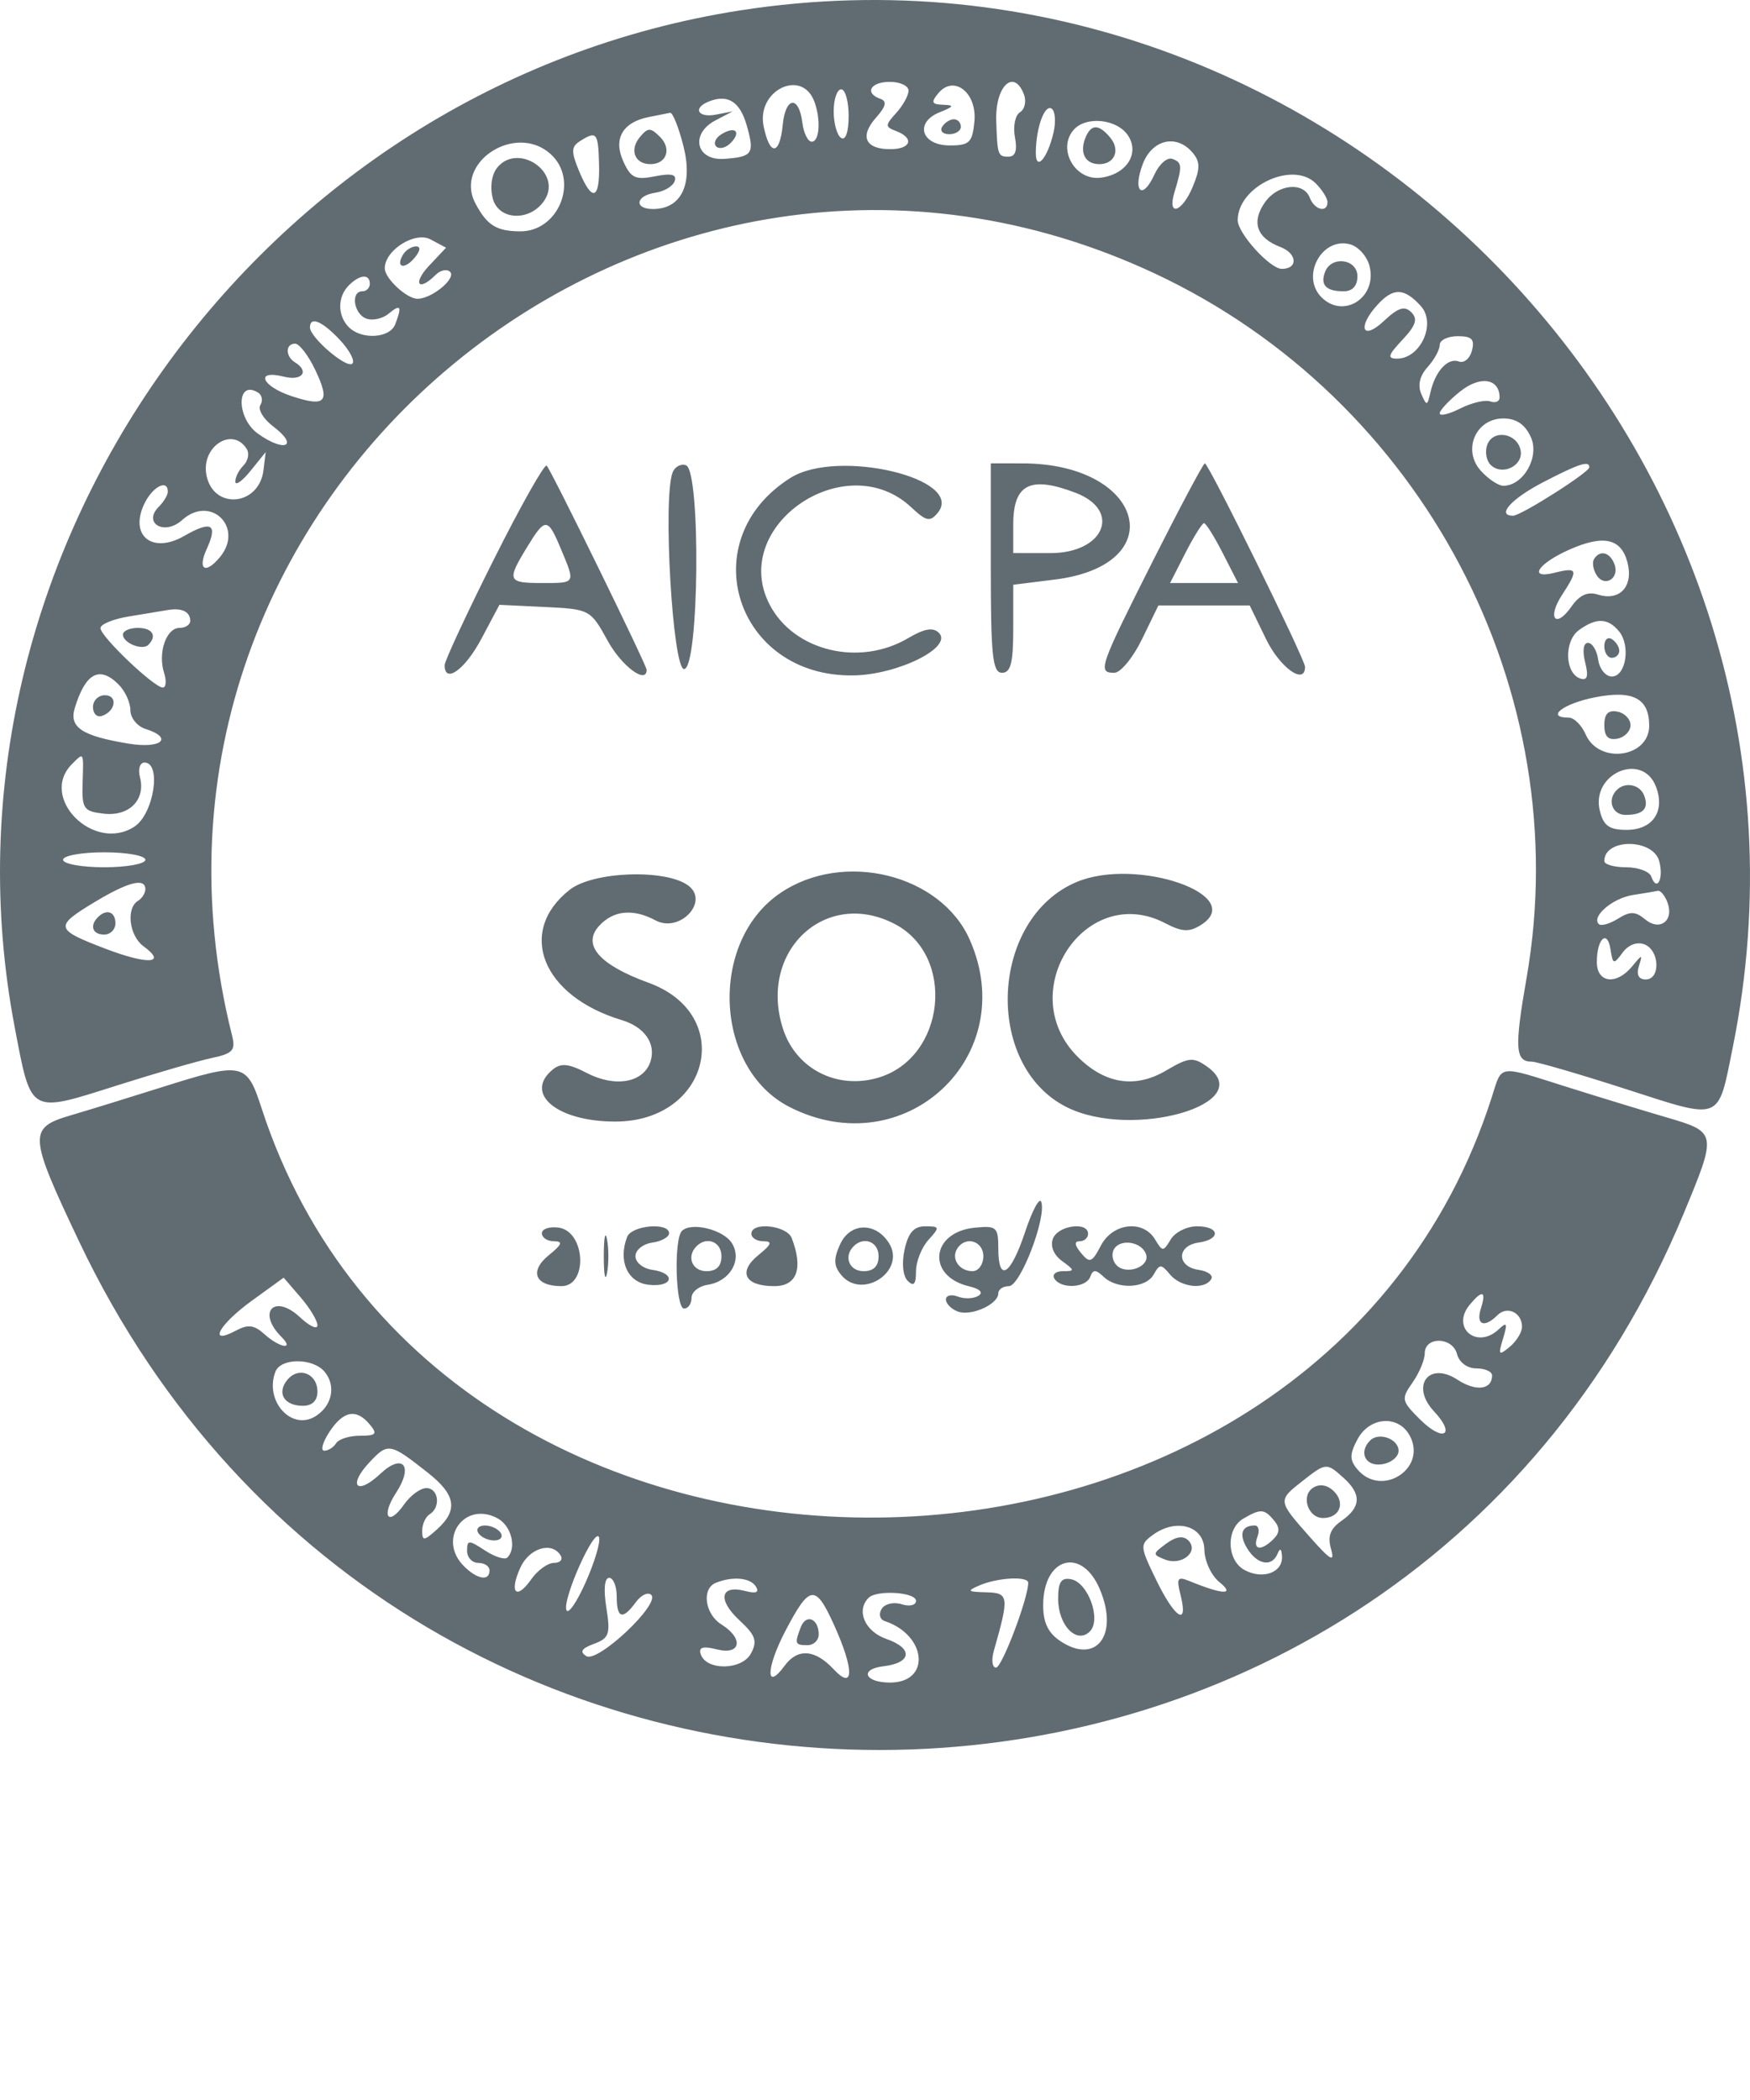 <svg width="100" height="120" viewBox="0 0 100 120" fill="none" xmlns="http://www.w3.org/2000/svg">
<path fill-rule="evenodd" clip-rule="evenodd" d="M42.295 0.594C14.82 4.875 -4.306 31.676 0.838 58.688C1.795 63.714 1.643 63.627 6.667 62.032C8.862 61.335 11.299 60.629 12.083 60.462C13.31 60.202 13.473 60.022 13.259 59.167C5.517 28.329 37.225 2.156 66 15.634C81.287 22.795 90.096 39.498 87.231 55.894C86.532 59.887 86.582 60.674 87.532 60.667C87.812 60.665 90.224 61.368 92.893 62.228C98.442 64.017 98.149 64.13 99.016 59.846C105.825 26.201 76.248 -4.697 42.295 0.594ZM51.915 5.178C51.915 5.454 51.6 6.027 51.215 6.452C50.568 7.167 50.568 7.245 51.215 7.493C52.266 7.896 52.056 8.525 50.871 8.525C49.441 8.525 49.11 7.792 50.056 6.726C50.628 6.081 50.698 5.784 50.311 5.649C49.38 5.323 49.735 4.678 50.846 4.678C51.434 4.678 51.915 4.903 51.915 5.178ZM55.68 6.95C55.565 8.147 55.394 8.311 54.272 8.311C52.641 8.311 52.244 6.996 53.7 6.413C54.518 6.085 54.553 6.01 53.893 5.987C53.236 5.965 53.187 5.847 53.617 5.328C54.51 4.253 55.841 5.299 55.68 6.95ZM58.51 5.392C58.661 5.785 58.559 6.245 58.284 6.415C58.008 6.586 57.879 7.224 57.996 7.838C58.141 8.597 58.024 8.952 57.627 8.952C57.022 8.952 56.992 8.867 56.928 6.9C56.864 4.919 57.936 3.896 58.51 5.392ZM46.525 5.782C46.915 6.798 46.837 8.097 46.385 8.097C46.166 8.097 45.925 7.611 45.85 7.016C45.653 5.435 44.883 5.518 44.727 7.136C44.557 8.895 43.979 8.928 43.633 7.199C43.227 5.17 45.805 3.906 46.525 5.782ZM48.494 6.627C48.494 7.532 48.321 8.041 48.067 7.884C47.832 7.738 47.639 7.054 47.639 6.362C47.639 5.671 47.832 5.105 48.067 5.105C48.302 5.105 48.494 5.79 48.494 6.627ZM42.664 7.146C43.134 8.783 43.015 8.962 41.386 9.078C39.769 9.194 39.417 7.645 40.886 6.878L41.868 6.365L40.906 6.55C39.891 6.745 39.567 6.187 40.478 5.811C41.57 5.36 42.276 5.791 42.664 7.146ZM60.198 7.589C59.848 9.075 59.181 9.821 59.189 8.717C59.199 7.318 59.685 5.956 60.088 6.205C60.297 6.334 60.347 6.957 60.198 7.589ZM39.057 8.363C39.608 10.548 38.927 11.944 37.312 11.944C36.208 11.944 36.323 11.178 37.452 11.012C37.962 10.937 38.459 10.637 38.555 10.345C38.68 9.965 38.36 9.889 37.427 10.075C36.316 10.297 36.049 10.173 35.62 9.229C35.028 7.931 35.577 6.979 37.089 6.685C37.601 6.586 38.141 6.478 38.289 6.446C38.438 6.414 38.783 7.277 39.057 8.363ZM53.839 7.243C53.693 7.478 53.874 7.67 54.241 7.67C54.607 7.67 54.907 7.478 54.907 7.243C54.907 7.007 54.727 6.815 54.505 6.815C54.284 6.815 53.984 7.007 53.839 7.243ZM64.481 7.777C65.127 8.807 64.338 9.982 62.884 10.156C61.44 10.328 60.416 8.546 61.328 7.447C62.033 6.598 63.863 6.789 64.481 7.777ZM36.557 7.843C35.954 8.57 36.275 9.38 37.165 9.38C38.09 9.38 38.398 8.506 37.713 7.821C37.169 7.278 37.025 7.28 36.557 7.843ZM41.226 7.67C40.887 7.879 40.752 8.193 40.925 8.366C41.098 8.54 41.465 8.457 41.739 8.183C42.385 7.537 42.025 7.177 41.226 7.67ZM62.006 7.922C61.685 8.759 62.031 9.38 62.817 9.38C63.697 9.38 64.03 8.573 63.443 7.865C62.773 7.059 62.331 7.077 62.006 7.922ZM34.231 9.38C34.285 11.425 33.836 11.577 33.087 9.768C32.629 8.664 32.639 8.383 33.142 8.064C34.095 7.461 34.184 7.568 34.231 9.38ZM31.466 8.805C33.104 10.286 31.94 13.233 29.724 13.22C28.366 13.212 27.825 12.873 27.162 11.615C25.935 9.286 29.457 6.986 31.466 8.805ZM68.16 8.738C68.585 9.249 68.585 9.639 68.161 10.662C67.546 12.147 66.679 12.412 67.113 10.982C67.568 9.481 67.555 9.286 66.991 9.079C66.701 8.972 66.24 9.375 65.967 9.974C65.282 11.476 64.703 10.958 65.3 9.378C65.837 7.955 67.249 7.64 68.16 8.738ZM28.422 9.567C28.098 9.957 27.989 10.67 28.154 11.324C28.48 12.624 30.34 12.677 31.134 11.41C32.118 9.838 29.611 8.134 28.422 9.567ZM75.185 10.479C75.554 10.848 75.856 11.329 75.856 11.547C75.856 12.184 75.116 12.005 74.847 11.303C74.488 10.368 73.012 10.519 72.279 11.566C71.493 12.688 71.808 13.599 73.162 14.113C74.128 14.481 74.189 15.364 73.247 15.364C72.571 15.364 70.726 13.33 70.726 12.585C70.726 10.649 73.87 9.164 75.185 10.479ZM24.518 15.186C23.562 16.204 23.906 16.694 24.887 15.713C25.166 15.435 25.541 15.354 25.721 15.534C26.089 15.902 24.674 17.073 23.86 17.073C23.241 17.073 21.987 15.909 21.987 15.333C21.987 14.295 23.713 13.205 24.602 13.681L25.488 14.154L24.518 15.186ZM78.26 15.206C78.711 17 76.779 18.253 75.514 16.988C74.316 15.789 75.522 13.535 77.136 13.957C77.613 14.081 78.119 14.644 78.26 15.206ZM23.039 14.537C22.578 15.282 23.102 15.439 23.689 14.733C24.026 14.327 24.059 14.081 23.775 14.081C23.525 14.081 23.193 14.287 23.039 14.537ZM75.718 15.536C75.43 16.286 75.774 16.646 76.783 16.646C77.281 16.646 77.567 16.335 77.567 15.791C77.567 14.796 76.081 14.59 75.718 15.536ZM21.132 16.218C21.132 16.454 20.94 16.646 20.705 16.646C20.027 16.646 20.208 17.929 20.924 18.203C21.28 18.34 21.857 18.214 22.207 17.924C22.898 17.35 22.983 17.491 22.583 18.534C22.277 19.331 20.668 19.43 19.935 18.698C19.278 18.041 19.278 16.96 19.935 16.304C20.559 15.68 21.132 15.639 21.132 16.218ZM81.191 17.49C82.086 18.478 81.175 20.493 79.834 20.493C79.258 20.493 79.314 20.294 80.137 19.419C80.909 18.597 81.029 18.227 80.645 17.843C80.261 17.459 79.891 17.578 79.069 18.351C77.852 19.493 77.541 18.71 78.702 17.428C79.61 16.424 80.241 16.44 81.191 17.49ZM19.42 19.422C19.972 20.009 20.293 20.619 20.135 20.778C19.822 21.09 17.712 19.287 17.712 18.709C17.712 18.056 18.411 18.348 19.42 19.422ZM84.111 20.036C83.993 20.49 83.656 20.769 83.365 20.657C82.742 20.419 82.014 21.207 81.74 22.416C81.561 23.208 81.522 23.215 81.215 22.507C81.001 22.014 81.129 21.472 81.576 20.977C81.957 20.556 82.269 19.986 82.269 19.711C82.269 19.436 82.733 19.21 83.298 19.21C84.105 19.21 84.28 19.389 84.111 20.036ZM18.009 21.128C18.89 22.976 18.619 23.282 16.672 22.639C14.943 22.069 14.549 21.105 16.216 21.523C17.263 21.786 17.701 21.228 16.857 20.706C16.3 20.363 16.305 19.638 16.864 19.638C17.103 19.638 17.618 20.308 18.009 21.128ZM85.69 22.718C85.69 22.944 85.45 23.043 85.155 22.938C84.862 22.833 84.092 23.014 83.445 23.341C82.799 23.667 82.269 23.792 82.269 23.619C82.269 23.445 82.799 22.88 83.445 22.364C84.588 21.451 85.69 21.625 85.69 22.718ZM14.878 23.145C14.723 23.397 15.054 23.947 15.613 24.369C17.101 25.491 16.285 25.882 14.744 24.785C13.493 23.894 13.496 21.661 14.747 22.434C14.975 22.574 15.034 22.895 14.878 23.145ZM87.477 24.979C87.99 26.105 87.054 27.759 85.903 27.759C85.624 27.759 85.046 27.373 84.619 26.902C83.549 25.72 84.326 23.912 85.903 23.912C86.648 23.912 87.144 24.249 87.477 24.979ZM84.99 25.405C84.842 25.791 84.926 26.312 85.177 26.562C85.828 27.214 87.062 26.618 86.892 25.735C86.703 24.751 85.333 24.514 84.99 25.405ZM14.101 25.659C14.259 25.915 14.174 26.338 13.912 26.599C13.651 26.861 13.441 27.277 13.446 27.524C13.451 27.771 13.844 27.492 14.318 26.904L15.181 25.836L15.057 26.861C14.808 28.922 12.191 29.157 11.797 27.154C11.476 25.521 13.288 24.345 14.101 25.659ZM28.212 31.982C26.67 35.059 25.407 37.773 25.407 38.011C25.407 39.101 26.574 38.263 27.508 36.502L28.539 34.561L31.135 34.686C33.705 34.81 33.742 34.83 34.732 36.628C35.527 38.072 36.951 39.128 36.951 38.274C36.951 38.01 31.493 26.861 31.24 26.609C31.118 26.486 29.755 28.904 28.212 31.982ZM38.434 26.999C37.868 28.471 38.438 38.231 39.089 38.231C39.951 38.231 40.056 26.87 39.196 26.584C38.902 26.486 38.559 26.673 38.434 26.999ZM45.177 27.304C39.54 30.843 42.031 38.694 48.76 38.596C51.303 38.559 54.472 36.984 53.652 36.163C53.319 35.831 52.823 35.917 51.891 36.467C49.102 38.114 45.352 37.202 43.976 34.542C41.652 30.048 48.331 25.474 52.078 28.994C52.925 29.79 53.143 29.835 53.578 29.311C55.201 27.356 47.88 25.608 45.177 27.304ZM56.617 32.461C56.617 37.495 56.719 38.445 57.259 38.445C57.756 38.445 57.9 37.88 57.9 35.929V33.414L60.287 33.116C66.993 32.278 65.377 26.488 58.434 26.479L56.617 26.477V32.461ZM65.859 32.093C62.803 38.162 62.706 38.445 63.677 38.445C64.033 38.445 64.745 37.579 65.259 36.521L66.194 34.598H71.411L72.346 36.521C73.142 38.16 74.574 39.179 74.574 38.107C74.574 37.674 69.062 26.477 68.849 26.477C68.761 26.477 67.416 29.004 65.859 32.093ZM90.82 26.7C90.82 26.988 86.914 29.469 86.461 29.469C85.495 29.469 86.349 28.51 88.148 27.573C90.213 26.498 90.82 26.3 90.82 26.7ZM9.589 28.101C9.589 28.289 9.358 28.674 9.076 28.956C8.136 29.896 9.401 30.626 10.402 29.721C12.036 28.242 13.972 30.145 12.562 31.843C11.74 32.834 11.274 32.555 11.805 31.39C12.466 29.941 12.097 29.724 10.517 30.63C8.721 31.66 7.405 30.635 8.221 28.843C8.683 27.829 9.589 27.338 9.589 28.101ZM61.448 28.154C64.115 29.167 63.108 31.606 60.023 31.606H57.9V29.968C57.9 27.666 58.866 27.172 61.448 28.154ZM32.056 31.378C32.886 33.363 32.912 33.316 30.965 33.316C29.006 33.316 28.95 33.181 30.106 31.285C31.165 29.549 31.294 29.555 32.056 31.378ZM69.871 31.606L70.744 33.316H66.861L67.733 31.606C68.213 30.666 68.694 29.896 68.802 29.896C68.91 29.896 69.391 30.666 69.871 31.606ZM92.994 32.123C93.36 33.499 92.562 34.374 91.305 33.975C90.722 33.79 90.261 34 89.797 34.661C88.889 35.959 88.389 35.323 89.266 33.985C90.207 32.548 90.155 32.397 88.833 32.729C87.292 33.115 87.871 32.209 89.677 31.407C91.621 30.544 92.633 30.762 92.994 32.123ZM91.087 31.947C90.972 32.135 91.035 32.544 91.228 32.856C91.683 33.593 92.567 33.055 92.252 32.233C91.989 31.548 91.42 31.408 91.087 31.947ZM10.871 35.478C10.871 35.699 10.596 35.88 10.259 35.88C9.5 35.88 9.011 37.299 9.375 38.445C9.524 38.915 9.489 39.294 9.297 39.288C8.785 39.271 5.741 36.366 5.741 35.894C5.741 35.672 6.463 35.374 7.344 35.23C8.226 35.086 9.236 34.919 9.589 34.858C10.389 34.721 10.871 34.954 10.871 35.478ZM92.511 36.07C93.191 36.89 92.912 38.658 92.103 38.658C91.75 38.658 91.4 38.226 91.325 37.697C91.25 37.167 90.988 36.735 90.744 36.735C90.479 36.735 90.413 37.183 90.579 37.845C90.781 38.65 90.705 38.906 90.305 38.774C89.419 38.482 89.363 36.638 90.22 36.011C91.209 35.288 91.875 35.305 92.511 36.07ZM7.024 36.262C7.024 36.742 8.136 37.191 8.478 36.848C8.993 36.334 8.712 35.88 7.879 35.88C7.408 35.88 7.024 36.052 7.024 36.262ZM91.675 36.923C91.675 37.29 91.868 37.59 92.103 37.59C92.338 37.59 92.53 37.409 92.53 37.188C92.53 36.966 92.338 36.667 92.103 36.521C91.868 36.376 91.675 36.557 91.675 36.923ZM6.779 39.116C7.149 39.486 7.451 40.146 7.451 40.584C7.451 41.021 7.836 41.501 8.306 41.65C9.946 42.171 9.223 42.804 7.344 42.493C4.667 42.05 3.935 41.562 4.276 40.449C4.888 38.452 5.688 38.026 6.779 39.116ZM94.24 41.466C94.24 43.296 91.369 43.695 90.612 41.971C90.38 41.442 89.947 41.009 89.65 41.009C88.287 41.009 89.318 40.206 91.141 39.847C93.31 39.419 94.24 39.906 94.24 41.466ZM5.313 40.404C5.313 40.776 5.542 41.005 5.821 40.911C6.614 40.647 6.745 39.727 5.99 39.727C5.618 39.727 5.313 40.032 5.313 40.404ZM91.675 41.437C91.675 42.08 91.898 42.311 92.423 42.21C92.835 42.131 93.172 41.783 93.172 41.437C93.172 41.09 92.835 40.742 92.423 40.663C91.898 40.562 91.675 40.793 91.675 41.437ZM4.721 44.749C4.676 46.22 4.776 46.364 5.934 46.496C7.384 46.661 8.335 45.699 7.998 44.409C7.877 43.949 7.993 43.574 8.256 43.574C9.246 43.574 8.788 46.511 7.686 47.233C5.366 48.752 2.196 45.579 4.116 43.659C4.801 42.975 4.776 42.929 4.721 44.749ZM94.631 44.963C95.161 46.366 94.44 47.421 92.951 47.421C91.963 47.421 91.633 47.19 91.422 46.346C90.884 44.205 93.86 42.922 94.631 44.963ZM92.388 45.141C91.821 45.708 92.121 46.566 92.886 46.566C93.895 46.566 94.24 46.206 93.951 45.455C93.71 44.826 92.872 44.657 92.388 45.141ZM94.815 49.218C95.078 50.225 94.68 50.989 94.36 50.092C94.255 49.798 93.608 49.558 92.922 49.558C92.237 49.558 91.675 49.398 91.675 49.202C91.675 47.89 94.471 47.905 94.815 49.218ZM8.306 49.13C8.306 49.365 7.248 49.558 5.955 49.558C4.661 49.558 3.603 49.365 3.603 49.13C3.603 48.895 4.661 48.703 5.955 48.703C7.248 48.703 8.306 48.895 8.306 49.13ZM32.553 50.845C29.508 53.239 30.978 56.922 35.523 58.289C36.833 58.683 37.495 59.631 37.172 60.65C36.786 61.862 35.173 62.161 33.546 61.32C32.484 60.771 32.053 60.728 31.576 61.124C29.919 62.499 31.84 64.09 35.155 64.09C40.566 64.09 42.039 57.967 37.062 56.159C34.248 55.136 33.251 53.995 34.227 52.916C35.042 52.017 36.171 51.904 37.459 52.593C38.844 53.334 40.554 51.512 39.328 50.602C38.036 49.642 33.892 49.792 32.553 50.845ZM44.587 51.032C40.493 53.813 40.806 61.059 45.115 63.256C51.676 66.602 58.372 60.383 55.412 53.694C53.756 49.951 48.192 48.583 44.587 51.032ZM61.534 50.395C56.582 52.457 56.183 60.833 60.921 63.249C64.678 65.166 71.992 63.059 68.957 60.935C68.179 60.389 67.917 60.416 66.634 61.173C64.867 62.215 63.139 61.945 61.576 60.382C57.88 56.687 62.023 50.376 66.583 52.754C67.543 53.255 67.951 53.276 68.614 52.862C71.32 51.172 64.978 48.962 61.534 50.395ZM8.306 50.815C8.306 51.036 8.114 51.336 7.879 51.481C7.192 51.906 7.386 53.476 8.198 54.071C9.57 55.073 8.458 55.143 6.017 54.209C3.124 53.102 3.089 52.947 5.42 51.541C7.332 50.389 8.306 50.144 8.306 50.815ZM95.278 51.553C95.68 52.6 94.856 53.238 94.01 52.536C93.447 52.069 93.153 52.062 92.454 52.498C91.98 52.794 91.487 52.931 91.359 52.803C90.925 52.369 92.159 51.319 93.31 51.143C93.939 51.047 94.578 50.939 94.729 50.904C94.88 50.869 95.127 51.161 95.278 51.553ZM5.599 52.407C5.107 52.899 5.287 53.405 5.955 53.405C6.307 53.405 6.596 53.116 6.596 52.764C6.596 52.096 6.09 51.916 5.599 52.407ZM51.114 52.792C54.641 54.615 54.035 60.429 50.199 61.578C47.844 62.284 45.494 61.089 44.749 58.808C43.302 54.378 47.149 50.742 51.114 52.792ZM92.717 54.439C93.044 53.99 93.542 53.801 93.965 53.963C94.837 54.297 94.9 55.969 94.04 55.969C93.638 55.969 93.496 55.701 93.647 55.221C93.871 54.509 93.853 54.509 93.266 55.221C92.367 56.313 91.248 56.174 91.248 54.972C91.248 53.636 91.852 53.081 92.03 54.254C92.161 55.117 92.21 55.13 92.717 54.439ZM9.161 62.155C7.398 62.713 5.089 63.424 4.031 63.736C1.604 64.452 1.63 64.847 4.514 70.929C23.244 110.428 79.558 109.458 96.207 69.351C98.128 64.721 98.124 64.697 95.202 63.842C93.85 63.446 91.3 62.667 89.536 62.111C85.534 60.847 85.85 60.804 85.243 62.701C75.1 94.39 25.205 94.845 14.953 63.342C14.092 60.695 13.902 60.656 9.161 62.155ZM58.578 70.395C57.746 72.896 57.045 73.324 57.045 71.33C57.045 70.118 56.945 70.03 55.699 70.154C53.181 70.405 52.934 72.927 55.371 73.502C56.004 73.652 56.208 73.86 55.904 74.048C55.633 74.215 55.106 74.234 54.732 74.09C54.358 73.947 54.052 74.022 54.052 74.257C54.052 74.492 54.355 74.801 54.724 74.942C55.482 75.233 57.045 74.535 57.045 73.906C57.045 73.679 57.318 73.494 57.652 73.494C58.303 73.494 59.805 69.588 59.502 68.683C59.404 68.39 58.988 69.161 58.578 70.395ZM30.965 70.472C30.965 70.724 31.275 70.929 31.654 70.929C32.185 70.929 32.121 71.109 31.372 71.715C30.226 72.643 30.567 73.494 32.085 73.494C33.607 73.494 33.46 70.369 31.927 70.151C31.399 70.076 30.965 70.221 30.965 70.472ZM34.502 71.784C34.502 72.842 34.585 73.275 34.688 72.746C34.789 72.216 34.789 71.351 34.688 70.822C34.585 70.293 34.502 70.726 34.502 71.784ZM35.835 70.684C35.31 72.053 35.858 73.277 37.058 73.415C38.458 73.576 38.663 72.759 37.272 72.562C36.743 72.487 36.31 72.137 36.31 71.784C36.31 71.431 36.743 71.081 37.272 71.006C37.8 70.931 38.233 70.691 38.233 70.472C38.233 69.828 36.091 70.017 35.835 70.684ZM38.966 70.34C38.496 70.809 38.605 74.776 39.089 74.776C39.324 74.776 39.516 74.501 39.516 74.165C39.516 73.828 39.93 73.492 40.434 73.417C41.712 73.227 42.426 72.001 41.822 71.036C41.335 70.258 39.496 69.81 38.966 70.34ZM42.936 70.502C42.936 70.737 43.246 70.929 43.625 70.929C44.156 70.929 44.092 71.109 43.343 71.715C42.146 72.684 42.556 73.494 44.244 73.494C45.543 73.494 45.909 72.487 45.242 70.751C44.961 70.018 42.936 69.8 42.936 70.502ZM48.008 71.101C47.622 71.948 47.636 72.334 48.073 72.861C49.275 74.308 51.794 72.622 50.8 71.036C50.036 69.819 48.577 69.853 48.008 71.101ZM51.691 71.399C51.519 72.184 51.592 72.915 51.871 73.194C52.214 73.536 52.342 73.389 52.342 72.651C52.342 72.094 52.661 71.286 53.05 70.856C53.714 70.123 53.703 70.074 52.87 70.074C52.225 70.074 51.903 70.437 51.691 71.399ZM60.169 70.777C60.004 71.208 60.206 71.705 60.691 72.06C61.423 72.594 61.426 72.639 60.736 72.639C60.324 72.639 60.106 72.831 60.252 73.066C60.626 73.672 62.066 73.597 62.3 72.959C62.457 72.532 62.609 72.532 63.063 72.959C63.851 73.703 65.478 73.627 65.927 72.826C66.266 72.219 66.353 72.219 66.856 72.826C67.467 73.562 68.827 73.719 69.211 73.097C69.346 72.879 69.02 72.638 68.488 72.562C67.234 72.385 67.229 71.184 68.482 71.006C69.779 70.822 69.71 70.074 68.396 70.074C67.82 70.074 67.146 70.411 66.9 70.822C66.472 71.535 66.429 71.535 66.002 70.822C65.318 69.682 63.588 69.879 62.909 71.174C62.397 72.152 62.27 72.2 61.774 71.602C61.4 71.151 61.374 70.929 61.696 70.929C61.959 70.929 62.175 70.737 62.175 70.502C62.175 69.788 60.458 70.024 60.169 70.777ZM41.226 71.784C41.226 72.354 40.941 72.639 40.371 72.639C39.547 72.639 39.213 71.802 39.801 71.214C40.39 70.626 41.226 70.96 41.226 71.784ZM50.205 71.784C50.205 72.354 49.919 72.639 49.349 72.639C48.526 72.639 48.191 71.802 48.779 71.214C49.368 70.626 50.205 70.96 50.205 71.784ZM56.19 71.784C56.19 72.254 55.913 72.639 55.574 72.639C54.818 72.639 54.336 71.935 54.694 71.357C55.158 70.604 56.19 70.899 56.19 71.784ZM65.489 71.677C65.723 72.379 64.383 72.88 63.809 72.305C63.563 72.06 63.497 71.639 63.663 71.37C64.041 70.759 65.251 70.963 65.489 71.677ZM18.14 75.729C18.14 75.992 17.694 75.789 17.15 75.278C15.679 73.896 14.659 74.973 16.087 76.4C16.853 77.166 15.974 77.02 15.109 76.238C14.522 75.707 14.173 75.664 13.472 76.039C11.848 76.908 12.501 75.694 14.396 74.323L16.21 73.009L17.174 74.13C17.706 74.746 18.14 75.466 18.14 75.729ZM84.621 74.776C84.324 75.71 84.815 75.907 85.567 75.155C86.122 74.6 86.972 75.001 86.972 75.818C86.972 76.127 86.656 76.643 86.269 76.964C85.64 77.486 85.6 77.436 85.89 76.482C86.154 75.611 86.111 75.515 85.652 75.951C84.405 77.14 82.891 75.874 83.984 74.557C84.711 73.681 84.943 73.761 84.621 74.776ZM83.256 77.371C83.383 77.854 83.842 78.195 84.367 78.195C84.859 78.195 85.262 78.376 85.262 78.598C85.262 79.417 84.338 79.53 83.284 78.84C81.642 77.764 80.585 79.196 81.945 80.651C83.225 82.02 82.47 82.437 81.134 81.101C80.078 80.046 80.058 79.942 80.719 78.998C81.102 78.452 81.414 77.704 81.414 77.336C81.414 76.355 82.999 76.384 83.256 77.371ZM18.55 78.389C19.215 79.189 18.983 80.328 18.033 80.926C16.662 81.789 15.097 80.055 15.738 78.384C16.045 77.585 17.886 77.588 18.55 78.389ZM16.424 78.843C15.796 79.6 16.232 80.332 17.31 80.332C17.839 80.332 18.14 80.039 18.14 79.523C18.14 78.489 17.07 78.065 16.424 78.843ZM21.132 81.401C21.582 81.943 21.494 82.042 20.568 82.042C19.966 82.042 19.354 82.235 19.208 82.47C19.063 82.705 18.759 82.897 18.532 82.897C18.305 82.897 18.435 82.416 18.82 81.829C19.618 80.611 20.362 80.473 21.132 81.401ZM80.559 82.042C81.569 83.928 78.928 85.605 77.555 83.951C77.113 83.419 77.117 83.096 77.574 82.241C78.267 80.948 79.915 80.838 80.559 82.042ZM78.294 82.312C77.621 82.986 78.02 83.808 78.956 83.675C79.485 83.6 79.918 83.252 79.918 82.903C79.918 82.224 78.792 81.814 78.294 82.312ZM24.446 84.153C26.045 85.413 26.19 86.29 24.98 87.385C24.235 88.059 24.125 88.071 24.125 87.477C24.125 87.101 24.317 86.675 24.552 86.53C25.202 86.129 25.063 85.034 24.363 85.034C24.024 85.034 23.451 85.455 23.09 85.97C22.181 87.267 21.753 86.645 22.631 85.304C23.643 83.76 23.019 83.01 21.73 84.22C20.38 85.488 19.849 84.904 21.122 83.55C22.174 82.43 22.286 82.45 24.446 84.153ZM76.785 84.459C77.808 85.385 77.773 86.123 76.671 86.895C76.007 87.36 75.849 87.783 76.061 88.522C76.288 89.316 76.035 89.17 74.835 87.812C73.009 85.747 73.009 85.746 74.418 84.638C75.775 83.571 75.8 83.569 76.785 84.459ZM75.046 85.006C74.318 85.457 74.732 86.744 75.604 86.744C76.543 86.744 76.894 85.888 76.228 85.222C75.86 84.855 75.421 84.775 75.046 85.006ZM28.428 86.759C29.222 87.184 29.541 88.452 28.992 89.001C28.848 89.146 28.271 88.964 27.71 88.596C26.78 87.987 26.69 87.989 26.69 88.618C26.69 88.998 26.979 89.308 27.331 89.308C27.684 89.308 27.973 89.501 27.973 89.736C27.973 90.371 27.269 90.254 26.507 89.492C24.973 87.959 26.531 85.744 28.428 86.759ZM72.801 86.882C73.144 87.295 73.135 87.584 72.768 87.951C72.065 88.654 71.56 88.578 71.854 87.812C71.99 87.46 71.919 87.171 71.698 87.171C70.94 87.171 70.777 87.692 71.281 88.5C71.86 89.426 72.692 89.558 73.008 88.774C73.144 88.437 73.236 88.499 73.257 88.942C73.302 89.862 72.163 90.276 71.123 89.719C70.09 89.167 70.044 87.362 71.047 86.778C72.038 86.201 72.246 86.213 72.801 86.882ZM27.331 87.599C27.477 87.834 27.884 88.026 28.237 88.026C28.59 88.026 28.759 87.834 28.614 87.599C28.469 87.364 28.061 87.171 27.709 87.171C27.356 87.171 27.186 87.364 27.331 87.599ZM68.821 88.556C68.832 89.2 69.216 90.032 69.677 90.404C70.603 91.155 69.893 91.134 67.99 90.355C67.279 90.064 67.213 90.164 67.464 91.162C67.918 92.972 67.138 92.484 66.072 90.291C65.132 88.356 65.124 88.26 65.88 87.708C67.213 86.734 68.799 87.191 68.821 88.556ZM33.471 90.407C32.957 91.566 32.459 92.283 32.364 92C32.143 91.347 33.994 87.226 34.23 87.842C34.327 88.094 33.985 89.248 33.471 90.407ZM66.641 88.208C65.848 88.791 65.846 88.834 66.586 89.121C67.534 89.488 68.534 88.655 67.903 88.025C67.616 87.738 67.198 87.798 66.641 88.208ZM32.034 88.881C32.18 89.116 32.01 89.308 31.656 89.308C31.303 89.308 30.719 89.73 30.358 90.245C29.501 91.468 29.08 91.016 29.735 89.577C30.246 88.458 31.532 88.068 32.034 88.881ZM62.857 90.836C63.939 93.424 62.651 95.127 60.619 93.796C59.899 93.325 59.61 92.735 59.61 91.735C59.61 88.976 61.824 88.363 62.857 90.836ZM35.241 91.232C35.241 92.488 35.578 92.587 36.334 91.553C36.635 91.142 37.032 90.956 37.216 91.14C37.737 91.662 34.153 95.036 33.504 94.635C33.108 94.39 33.228 94.197 33.939 93.934C34.809 93.612 34.89 93.378 34.648 91.867C34.481 90.823 34.543 90.163 34.808 90.163C35.046 90.163 35.241 90.644 35.241 91.232ZM43.192 90.658C43.401 90.997 43.208 91.077 42.576 90.912C41.163 90.543 40.99 91.417 42.245 92.58C43.178 93.445 43.292 93.772 42.912 94.484C42.396 95.448 40.355 95.478 40.042 94.526C39.91 94.125 40.166 94.049 40.971 94.252C42.337 94.594 42.511 93.629 41.226 92.827C40.274 92.233 40.079 90.78 40.906 90.446C41.865 90.059 42.88 90.153 43.192 90.658ZM58.755 90.446C58.755 91.331 57.253 95.293 56.917 95.293C56.697 95.293 56.641 94.86 56.791 94.331C57.679 91.217 57.653 91.02 56.35 90.988C55.278 90.962 55.23 90.911 55.976 90.591C57.013 90.145 58.755 90.055 58.755 90.446ZM60.465 91.362C60.465 92.879 61.529 93.973 62.277 93.225C62.947 92.555 62.183 90.431 61.205 90.243C60.639 90.134 60.465 90.397 60.465 91.362ZM47.651 92.835C48.824 95.42 48.811 96.648 47.623 95.373C46.571 94.244 45.573 94.177 44.836 95.185C43.739 96.685 43.768 95.322 44.878 93.199C46.264 90.549 46.593 90.505 47.651 92.835ZM52.342 91.474C52.342 91.729 51.981 91.816 51.523 91.671C51.069 91.527 50.559 91.646 50.379 91.937C50.199 92.229 50.275 92.538 50.551 92.63C52.97 93.436 53.205 96.147 50.856 96.147C49.403 96.147 49.098 95.379 50.485 95.215C52.105 95.023 52.194 94.191 50.651 93.654C49.421 93.225 48.905 92.032 49.635 91.303C50.1 90.838 52.342 90.98 52.342 91.474ZM45.76 92.979C45.395 93.932 45.424 94.01 46.143 94.01C46.496 94.01 46.784 93.733 46.784 93.394C46.784 92.49 46.06 92.197 45.76 92.979Z" fill="#616C72"/>
</svg>
